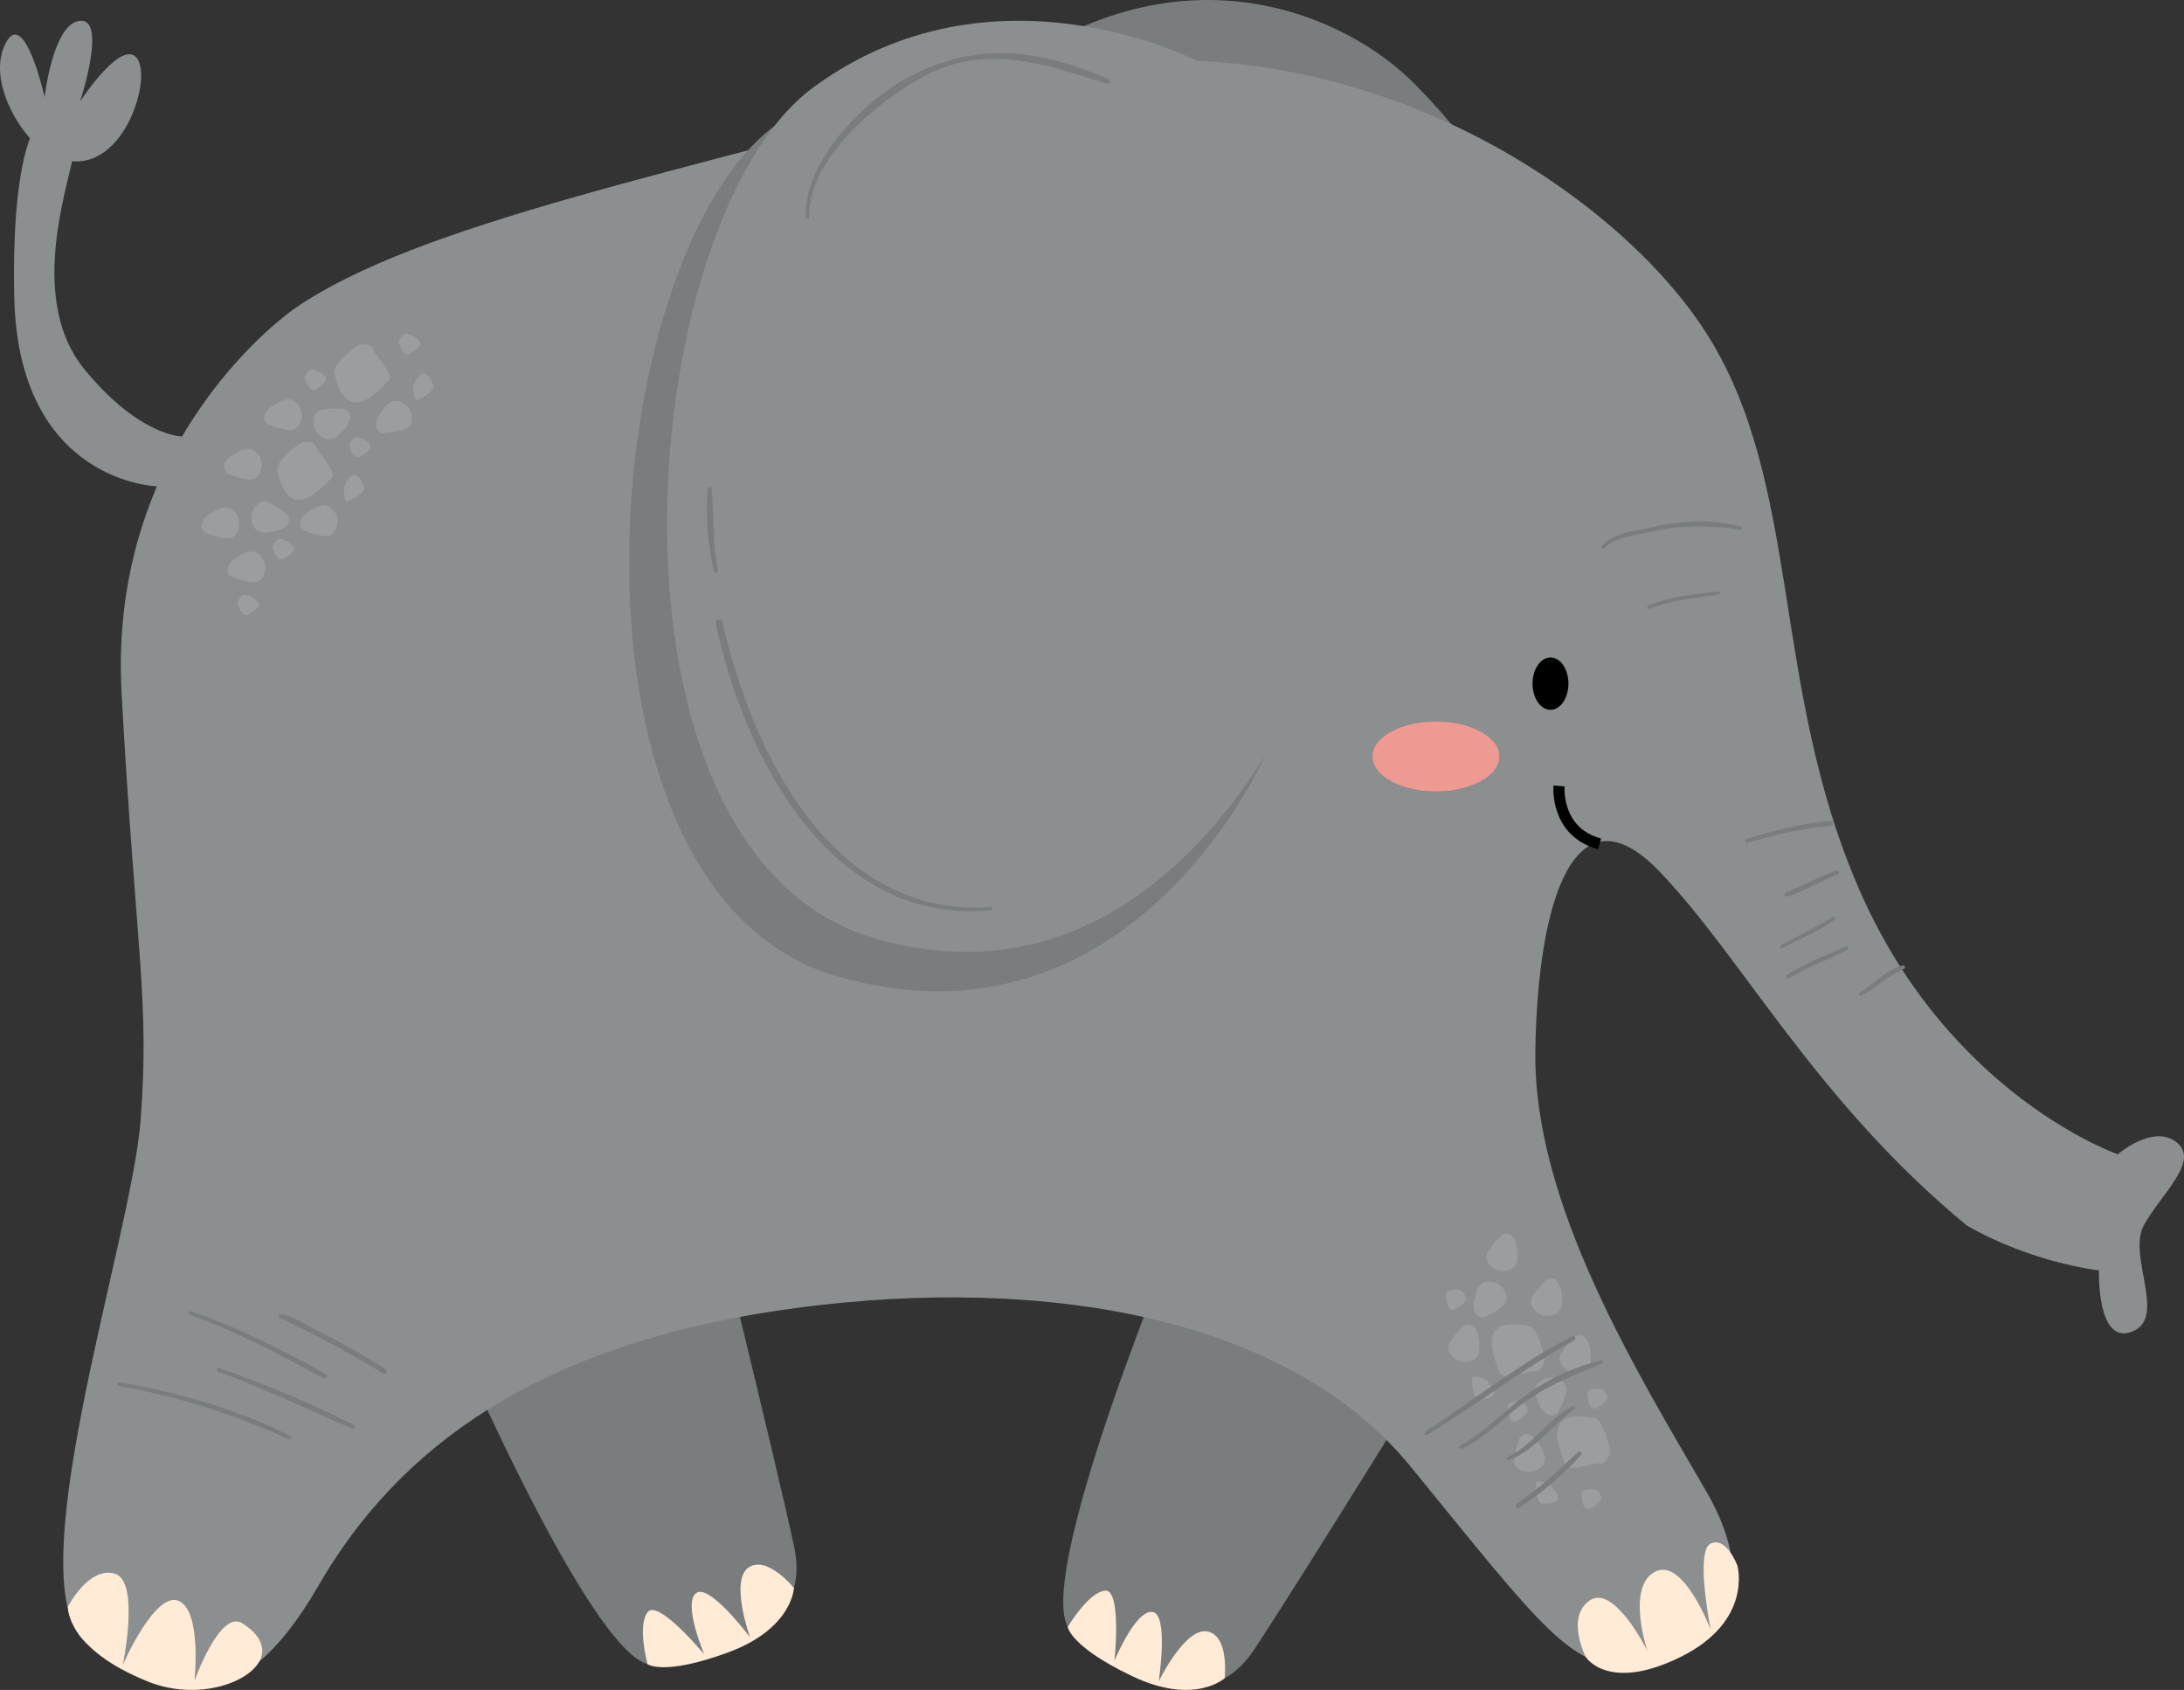 <?xml version="1.0" encoding="utf-8"?>
<svg version="1.1" id="Layer_1" xmlns="http://www.w3.org/2000/svg" xmlns:xlink="http://www.w3.org/1999/xlink" x="0px" y="0px"
	 viewBox="0 0 5000 3867.826" enable-background="new 0 0 5000 3867.826" xml:space="preserve">
<rect x="0" y="0" width="5000" height="3867.826" fill="#333333" stroke="none"/>
<g>
	<g>
		<g>
			<path fill="#797D7D" d="M2712.669,2776.945c0,0-370.427,879.335-256.851,960.36c113.564,81.005,301.377,210.676,415.568,38.013
				c114.189-172.661,462.294-736.577,462.294-736.577L2712.669,2776.945z"/>
			<path fill="#FFEBD6" d="M2444.561,3723.773c0,0,45.523-78.039,84.807-83.122c39.273-5.105,22.087,160.378,22.087,160.378
				s47.353-115.334,86.299-111.754c38.946,3.578,14.931,158.957,14.931,158.957s60.113-123.718,111.129-114.252
				c51.027,9.444,39.889,107.031,39.889,107.031s-69.05,63.279-211.502-4.595C2449.75,3768.541,2444.561,3723.773,2444.561,3723.773
				z"/>
			<path fill="#797D7D" d="M993.982,2954.561c0,0,368.659,880.076,506.007,855.68s361.427-67.747,318.055-270.162
				c-43.372-202.416-202.394-845.748-202.394-845.748L993.982,2954.561z"/>
			<path fill="#797D7D" d="M3238.467,191.839c-154.765-156.628-531.028-327.617-943.059-24.015s-527.682,1756.807,144.58,1948.232
				c672.261,191.423,983.381-596.489,983.381-596.489S3902.999,864.354,3238.467,191.839z"/>
			<path fill="#8B8F90" d="M674.116,706.433c0,0-428.295,291.362-395.767,880.289s65.057,702.777,43.372,979.272
				c-21.686,276.494-292.759,1073.449-119.272,1198.143c173.487,124.693,341.912,185.579,526.242-134.288
				s503.836-548.816,1051.403-630.138c547.568-81.322,1148.968-10.843,1450.05,357.816s371.561,471.71,512.519,452.714
				s319.866-127.426,162.644-398.499s-395.767-657.818-390.345-1006.592c5.421-348.773,91.794-608.305,281.545-413.132
				c189.751,195.172,357.849,525.311,705.774,812.521c150.426,86.765,302.988,103.008,302.988,103.008s-5.421,172.175,75.9,140.301
				c81.322-31.872-11.394-172.83,26.832-243.309s129.079-146.379,75.519-189.751c-53.558-43.372-135.155,27.107-135.155,27.107
				s-384.648-133.207-590.664-603.328s-130.115-930.945-352.395-1277.918S3021.608-14.621,2284.29,191.395
				S956.032,511.261,674.116,706.433z"/>
			<path fill="#797D7D" d="M2653.224,226.02c0,0-466.562-242.357-878.593,61.245s-527.682,1756.807,144.579,1948.232
				c672.261,191.423,976.073-504.174,976.073-504.174S3079.021,1070.159,2653.224,226.02z"/>
			<path fill="#8B8F90" d="M2740.011,139.192c0,0-466.564-242.357-878.595,61.245s-527.682,1756.807,144.579,1948.232
				c672.261,191.423,983.381-596.489,983.381-596.489S3165.806,983.331,2740.011,139.192z"/>
			<path fill="#8B8F90" d="M359.47,1113.106c0,0-318.658-8.195-326.886-435.58c-6.332-328.909,50.593-388.758,50.593-388.758
				s100.297-10.63,84.033,70.692S66.7,690.169,192.855,844.681S417,998.98,417,998.98l-63.618,128.359"/>
			<path fill="#8B8F90" d="M102.152,345.906C46.519,311.155-30.674,183.262,12.698,99.23s89.454,123.338,89.454,123.338
				s18.975-169.759,81.322-175.011s0,184.499,0,184.499S283.771,78.433,316.3,137.625S262.742,446.247,102.152,345.906z"/>
			<path fill="#FFEBD6" d="M155.467,3677.415c0,0,46.982-92.187,106.618-75.922c59.636,16.264,18.975,209.234,18.975,209.234
				s73.19-168.573,127.404-146.887s36.679,183.334,36.679,183.334s58.196-164.359,109.7-131.83
				c51.504,32.529,50.688,66.604,38.883,87.422c-30.137,53.113-147.884,88.712-253.93,46.314
				C150.023,3773.202,155.467,3677.415,155.467,3677.415z"/>
			<path fill="#FFEBD6" d="M1482.453,3808.801c0,0-23.857-87.125,0-118.743s129.998,96.485,129.998,96.485
				s-49.216-114.549-19.398-139.856s123.963,100.614,123.963,100.614s-46.262-129.521-3.791-159.339
				c42.472-29.818,104.352,46.442,104.352,46.442s-3.144,93.605-151.335,147.819S1482.453,3808.801,1482.453,3808.801z"/>
			<path fill="#FFEBD6" d="M3630.358,3792.367c0,0-46.729-91.467,9.297-129.417c56.025-37.95,131.926,115.651,131.926,115.651
				s-48.793-144.558,16.264-180.708c65.058-36.15,128.506,131.83,128.506,131.83s-36.15-179.947,0-196.888
				c36.15-16.943,61.245,50.593,61.245,50.593s36.139,126.917-130.115,208.939
				C3681.226,3874.388,3630.358,3792.367,3630.358,3792.367z"/>
			<path fill="#EF9993" d="M3432.475,1731.323c0,44.133-64.951,79.923-145.076,79.923c-80.127,0-145.078-35.79-145.078-79.923
				c0-44.157,64.951-79.925,145.078-79.925C3367.523,1651.398,3432.475,1687.167,3432.475,1731.323z"/>
			<path fill="none" stroke="#000000" stroke-width="25.479" stroke-miterlimit="10" d="M3569.176,1798.858
				c0,0-9.36,105.126,92.906,132.529"/>
			<path d="M3590.755,1564.698c0,33.08-18.403,59.89-41.105,59.89c-22.703,0-41.105-26.81-41.105-59.89
				c0-33.06,18.403-59.87,41.105-59.87C3572.353,1504.828,3590.755,1531.638,3590.755,1564.698z"/>
			<g>
				<g>
					<path fill="#9B9D9F" d="M765.413,854.231c5.348,22.662,15.809,61.648,44.61,66.857c28.771,5.189,70.266-38.395,81.142-52.159
						c10.895-13.829-37.167-60.399-36.658-69.505c0.507-9.106-25.307-16.286-37.92-6.861
						C816.588,792.563,760.044,831.593,765.413,854.231z"/>
					<path fill="#9B9D9F" d="M970.613,854.697c-9.381-2.16-23.889,22.894-24.375,30.792c-0.488,7.859,1.301,33.843,9.91,29.564
						c0,0,44.029-19.504,35.875-34.752C983.913,865.033,979.995,856.838,970.613,854.697z"/>
					<path fill="#9B9D9F" d="M815.731,1000.188c-7.868,0.128-20.088,15.417-15.152,23.635c0,0,9.477,30.876,24.015,21.558
						c14.571-9.318,22.384-13.872,23.792-23.38C849.795,1012.449,823.609,1000.04,815.731,1000.188z"/>
					<path fill="#9B9D9F" d="M918.93,920.284c-26.42-11.582-40.047,14.295-48.635,25.836c-8.588,11.585-18.233,39.052,6.619,45.343
						c0,0,50.53-2.732,60.558-15.037C947.477,964.143,945.306,931.806,918.93,920.284z"/>
					<path fill="#9B9D9F" d="M737.278,1000.845c24.724,14.887,41.539-9.021,51.547-19.42c9.984-10.357,23.115-36.341-0.763-45.766
						c0,0-50.435-3.769-61.965,7.096C714.586,953.682,712.576,986.02,737.278,1000.845z"/>
				</g>
				<path fill="#9B9D9F" d="M634.747,1077.127c5.378,22.66,15.831,61.668,44.61,66.836c28.79,5.209,70.277-38.354,81.174-52.139
					c10.895-13.766-37.178-60.399-36.679-69.505c0.497-9.128-25.307-16.286-37.909-6.861
					C685.943,1015.457,629.389,1054.487,634.747,1077.127z"/>
				<path fill="#9B9D9F" d="M811.717,1086.846c-9.381-2.182-23.909,22.913-24.386,30.792c-0.477,7.878,1.314,33.862,9.91,29.586
					c0,0,44.039-19.504,35.875-34.773C825.006,1097.16,821.079,1088.984,811.717,1086.846z"/>
				<path fill="#9B9D9F" d="M640.423,1233.714c-7.868,0.126-20.088,15.417-15.141,23.677c0,0,9.455,30.876,24.004,21.558
					c14.582-9.34,22.384-13.892,23.794-23.38C674.487,1245.997,648.312,1233.586,640.423,1233.714z"/>
				<path fill="#9B9D9F" d="M929.434,764.079c-7.889,0.106-20.098,15.419-15.176,23.655c0,0,9.498,30.878,24.036,21.56
					c14.582-9.34,22.375-13.892,23.772-23.38C963.498,776.361,937.321,763.953,929.434,764.079z"/>
				<path fill="#9B9D9F" d="M560.489,1361.435c-7.878,0.128-20.098,15.419-15.184,23.635c0,0,9.498,30.876,24.037,21.558
					c14.569-9.318,22.384-13.872,23.781-23.38C594.542,1373.696,568.365,1361.287,560.489,1361.435z"/>
				<path fill="#9B9D9F" d="M713.771,845.591c-7.868,0.128-20.085,15.417-15.174,23.614c0,0,9.498,30.898,24.037,21.58
					c14.571-9.318,22.375-13.872,23.783-23.401C747.824,857.852,721.649,845.444,713.771,845.591z"/>
				<path fill="#9B9D9F" d="M762.755,1166.834c-19.133-21.623-42.365-3.791-54.987,3.071c-12.632,6.946-32.889,27.806-12.983,43.964
					c0,0,47.047,18.659,61.289,11.691C770.314,1218.614,781.888,1188.351,762.755,1166.834z"/>
				<path fill="#9B9D9F" d="M680.745,924.33c-19.133-21.623-42.366-3.812-54.989,3.071c-12.632,6.946-32.889,27.806-12.981,43.964
					c0,0,47.045,18.659,61.289,11.691C688.294,976.11,699.879,945.847,680.745,924.33z"/>
				<path fill="#9B9D9F" d="M537.341,1172.15c-19.133-21.601-42.365-3.791-54.989,3.092c-12.643,6.946-32.889,27.806-12.981,43.964
					c0,0,47.045,18.659,61.289,11.691C544.89,1223.951,556.475,1193.688,537.341,1172.15z"/>
				<path fill="#9B9D9F" d="M589.173,1037.377c-19.133-21.601-42.365-3.793-54.987,3.071c-12.632,6.965-32.889,27.827-12.983,43.964
					c0,0,47.047,18.678,61.289,11.71C596.734,1089.154,608.306,1058.891,589.173,1037.377z"/>
				<path fill="#9B9D9F" d="M597.062,1272.531c-19.123-21.623-42.355-3.812-54.989,3.071c-12.643,6.924-32.897,27.786-12.992,43.944
					c0,0,47.056,18.656,61.278,11.71C604.611,1324.289,616.195,1294.026,597.062,1272.531z"/>
				<path fill="#9B9D9F" d="M578.553,1200.951c11.266,26.578,38.924,17.091,53.113,14.592c14.189-2.5,40.067-15.779,26.324-37.484
					c0,0-38.586-32.72-54.31-30.688C587.956,1149.406,567.307,1174.416,578.553,1200.951z"/>
			</g>
			<g>
				<g>
					<path fill="#9B9D9F" d="M3650.012,3245.752c-22.861-4.404-62.718-10.821-79.268,13.3
						c-16.518,24.121,6.248,79.839,14.347,95.405c8.154,15.607,70.321-9.169,78.42-4.977c8.1,4.194,25.223-16.412,21.792-31.765
						C3685.303,3317.714,3672.862,3250.137,3650.012,3245.752z"/>
					<path fill="#9B9D9F" d="M3565.524,3432.751c5.812-7.668-11.099-31.173-18.108-34.838c-6.968-3.663-31.397-12.684-31.026-3.071
						c0,0-0.243,48.158,17.006,46.952C3550.645,3440.649,3559.731,3440.439,3565.524,3432.751z"/>
					<path fill="#9B9D9F" d="M3496.25,3231.86c3.103-7.221-5.833-24.631-15.354-23.508c0,0-32.052-4.003-29.51,13.087
						c2.542,17.112,3.493,26.09,11.584,31.28C3471.112,3257.909,3493.158,3239.125,3496.25,3231.86z"/>
					<path fill="#9B9D9F" d="M3526.862,3358.735c21.391-19.357,3.368-42.376-3.641-54.935c-7.052-12.58-28.157-32.635-44.072-12.539
						c0,0-18.212,47.206-11.097,61.395C3475.159,3366.824,3505.547,3378.092,3526.862,3358.735z"/>
					<path fill="#9B9D9F" d="M3527.784,3160.026c-23.707,16.455-8.779,41.594-3.398,54.976
						c5.359,13.365,23.688,35.981,42.058,18.066c0,0,24.102-44.473,18.912-59.447
						C3580.103,3158.649,3551.43,3143.571,3527.784,3160.026z"/>
				</g>
				<path fill="#9B9D9F" d="M3500.199,3035.248c-22.87-4.363-62.737-10.821-79.244,13.319c-16.54,24.121,6.204,79.819,14.315,95.407
					c8.091,15.586,70.332-9.171,78.431-4.999c8.121,4.192,25.223-16.412,21.781-31.768
					C3535.482,3107.208,3523.052,3039.63,3500.199,3035.248z"/>
				<path fill="#9B9D9F" d="M3418.836,3192.702c5.833-7.666-11.107-31.195-18.097-34.858c-6.987-3.663-31.427-12.665-31.045-3.071
					c0,0-0.254,48.158,17.026,46.971C3403.99,3200.602,3413.055,3200.368,3418.836,3192.702z"/>
				<path fill="#9B9D9F" d="M3355.028,2976.288c3.114-7.243-5.833-24.65-15.395-23.527c0,0-32.043-4.003-29.501,13.066
					c2.552,17.134,3.504,26.112,11.584,31.301C3329.87,3002.315,3351.916,2983.531,3355.028,2976.288z"/>
				<path fill="#9B9D9F" d="M3665.057,3432.307c3.134-7.224-5.825-24.653-15.364-23.529c0,0-32.052-3.982-29.51,13.087
					c2.551,17.132,3.505,26.112,11.594,31.28C3639.897,3458.354,3661.943,3439.569,3665.057,3432.307z"/>
				<path fill="#9B9D9F" d="M3679.045,3202.189c3.114-7.243-5.833-24.65-15.321-23.527c0,0-32.084-3.982-29.532,13.087
					c2.531,17.11,3.483,26.09,11.604,31.299C3653.906,3228.217,3675.952,3209.433,3679.045,3202.189z"/>
				<path fill="#9B9D9F" d="M3365.925,3115.277c27.563-8.599,20.816-37.103,19.726-51.419c-1.165-14.38-11.89-41.403-34.784-29.859
					c0,0-36.298,35.281-35.78,51.122C3315.597,3100.962,3338.458,3123.919,3365.925,3115.277z"/>
				<path fill="#9B9D9F" d="M3620.742,3139.802c27.563-8.598,20.84-37.083,19.728-51.419c-1.165-14.38-11.89-41.403-34.784-29.861
					c0,0-36.298,35.283-35.769,51.122C3570.414,3125.485,3593.275,3148.441,3620.742,3139.802z"/>
				<path fill="#9B9D9F" d="M3453.419,2907.462c27.541-8.599,20.819-37.102,19.706-51.419c-1.154-14.38-11.89-41.403-34.784-29.859
					c0,0-36.298,35.281-35.779,51.122C3403.069,2893.125,3425.93,2916.101,3453.419,2907.462z"/>
				<path fill="#9B9D9F" d="M3555.136,3009.962c27.541-8.62,20.805-37.104,19.715-51.419c-1.176-14.38-11.901-41.403-34.784-29.861
					c0,0-36.309,35.261-35.791,51.122C3504.797,2995.645,3527.669,3018.602,3555.136,3009.962z"/>
				<path fill="#9B9D9F" d="M3410.26,2933.257c-28.855-0.616-31.533,28.504-35.07,42.48c-3.526,13.957-2.013,43.012,23.412,39.371
					c0,0,45.66-21.792,50.244-36.977C3453.43,2962.947,3439.082,2933.871,3410.26,2933.257z"/>
			</g>
		</g>
		<g>
			<path fill="#797D7D" d="M271.837,3171.948c135.051,24.459,264.699,64.91,389.319,122.512c4.923,2.288,9.264-4.871,4.298-7.369
				c-122.82-62.136-256.069-100.022-391.373-123.275C268.777,3162.906,266.479,3170.975,271.837,3171.948L271.837,3171.948z"/>
		</g>
		<g>
			<path fill="#797D7D" d="M499.497,3139.567c105.146,37.484,204.5,87.04,307.212,130.158c4.636,1.948,7.824-5.825,3.409-8.069
				c-99.07-50.509-203.316-93.965-308.292-130.516C496.479,3129.275,494.234,3137.683,499.497,3139.567L499.497,3139.567z"/>
		</g>
		<g>
			<path fill="#797D7D" d="M434.492,3009.261c106.809,38.141,206.365,90.894,305.465,145.469c6.428,3.537,12.157-6.245,5.74-9.826
				c-99.662-55.505-200.572-107.412-308.982-143.69C431.579,2999.499,429.493,3007.461,434.492,3009.261L434.492,3009.261z"/>
		</g>
		<g>
			<path fill="#797D7D" d="M639.566,3015.997c81.977,37.972,160.61,80.539,237.803,127.764c6.131,3.747,11.541-5.697,5.591-9.572
				c-52.426-34.159-108.048-64.825-164.168-92.503c-21.241-10.463-52.723-33.546-77.171-33.27
				C637.829,3008.457,635.732,3014.219,639.566,3015.997L639.566,3015.997z"/>
		</g>
		<g>
			<path fill="#797D7D" d="M3267.903,3283.83c114.158-69.358,219.179-151.801,336.512-216.182c6.005-3.303,0.698-12.24-5.337-9.149
				c-118.828,60.991-223.603,145.64-335.749,217.537C3258.448,3279.17,3262.885,3286.879,3267.903,3283.83L3267.903,3283.83z"/>
		</g>
		<g>
			<path fill="#797D7D" d="M3347.362,3316.274c43.203-21.814,78.6-54.215,115.302-85.325
				c62.685-53.135,130.052-79.819,205.137-110.038c4.404-1.759,2.837-8.407-1.991-7.243
				c-58.112,13.851-111.353,37.803-160.781,71.22c-56.617,38.289-101.928,90.365-162.136,123.761
				C3337.875,3311.423,3342.301,3318.835,3347.362,3316.274L3347.362,3316.274z"/>
		</g>
		<g>
			<path fill="#797D7D" d="M3454.583,3341.476c58.281-20.669,99.811-80.687,149.145-115.991c4.066-2.921,0.603-9.084-3.96-6.777
				c-56.535,28.781-89.509,89.2-148.16,115.694C3447.616,3336.223,3450.476,3342.937,3454.583,3341.476L3454.583,3341.476z"/>
		</g>
		<g>
			<path fill="#797D7D" d="M3477.911,3450.75c51.727-33.778,100.095-74.799,141.667-120.456c4.162-4.576-2.182-10.886-6.755-6.777
				c-45.712,41.21-88.639,83.946-140.249,118.086C3466.921,3445.351,3472.173,3454.478,3477.911,3450.75L3477.911,3450.75z"/>
		</g>
		<g>
			<path fill="#797D7D" d="M4000.542,1929.035c62.644-17.936,125.138-33.799,190.334-38.774c6.936-0.531,7.02-11.331,0-10.886
				c-66.085,4.32-129.586,21.855-192.791,40.724C3992.388,1921.814,3994.793,1930.666,4000.542,1929.035L4000.542,1929.035z"/>
		</g>
		<g>
			<path fill="#797D7D" d="M4090.885,2051.866c40.217-11.606,76.653-35.346,115.822-50.021c6.204-2.331,3.504-12.367-2.754-9.997
				c-39.379,14.952-76.642,34.986-115.503,51.209C4083.187,2045.237,4085.041,2053.56,4090.885,2051.866L4090.885,2051.866z"/>
		</g>
		<g>
			<path fill="#797D7D" d="M4095.725,2239.564c42.131-27.001,89.506-42.207,133.524-65.417c5.124-2.689,0.625-9.913-4.47-7.625
				c-45.245,20.33-92.069,37.697-133.925,64.698C4085.644,2234.587,4090.462,2242.931,4095.725,2239.564L4095.725,2239.564z"/>
		</g>
		<g>
			<path fill="#797D7D" d="M4080.667,2169.868c40.037-20.478,82.963-38.182,119.452-64.739c4.099-2.986,0.403-9.763-4.044-6.948
				c-38.458,24.377-79.522,43.077-119.092,65.376C4072.842,2165.886,4076.496,2172.006,4080.667,2169.868L4080.667,2169.868z"/>
		</g>
		<g>
			<path fill="#797D7D" d="M4260.613,2279.017c16.286-6.629,30.115-17.661,43.964-28.294c17.461-13.385,34.765-24.078,54.651-33.418
				c4.489-2.097,1.184-8.555-3.199-7.625c-37.251,7.985-65.968,43.944-98.507,61.987
				C4253.613,2273.83,4256.335,2280.754,4260.613,2279.017L4260.613,2279.017z"/>
		</g>
		<g>
			<path fill="#797D7D" d="M3673.042,1254.933c23.497-25.901,75.868-30.813,108.407-38.269
				c67.345-15.417,134.457-14.549,202.435-4.192c4.543,0.677,6.608-5.781,1.95-7.074c-67.281-18.446-139.581-13.892-206.979,1.863
				c-33.229,7.753-89.645,13.152-111.649,43.181C3664.708,1253.853,3670.236,1258.026,3673.042,1254.933L3673.042,1254.933z"/>
		</g>
		<g>
			<path fill="#797D7D" d="M3776.241,1393.328c50.381-20.456,105.719-24.375,158.957-32.782c3.951-0.614,3.03-7.475-0.941-6.989
				c-53.707,6.586-110.886,10.927-160.961,32.804C3769.358,1388.076,3772.238,1394.937,3776.241,1393.328L3776.241,1393.328z"/>
		</g>
		<g>
			<path fill="#797D7D" d="M2268.058,2076.306c-365.706,24.29-546.616-356.251-614.16-652.588
				c-2.236-9.806-17.058-5.612-14.994,4.151c63.405,300.744,260.345,690.178,629.154,655.762
				C2272.686,2083.187,2272.801,2075.987,2268.058,2076.306L2268.058,2076.306z"/>
		</g>
		<g>
			<path fill="#797D7D" d="M1852.214,496.903c-1.939-132.084,151.272-259.933,256.936-318.914
				c145.564-81.257,281.376-30.961,424.886,13.491c5.961,1.843,10.177-7.709,4.3-10.229
				c-149.737-64.507-283.738-86.553-436.64-16.008c-111.511,51.439-263.429,199.408-256.303,331.661
				C1845.639,501.266,1852.277,501.329,1852.214,496.903L1852.214,496.903z"/>
		</g>
		<g>
			<path fill="#797D7D" d="M1643.625,1305.292c-13.003-62.431-8.206-124.015-14.697-186.722c-0.562-5.422-7.878-5.422-8.429,0
				c-6.363,61.965,0.414,128.569,14.211,189.179C1636.033,1313.596,1644.833,1311.095,1643.625,1305.292L1643.625,1305.292z"/>
		</g>
	</g>
</g>
</svg>
